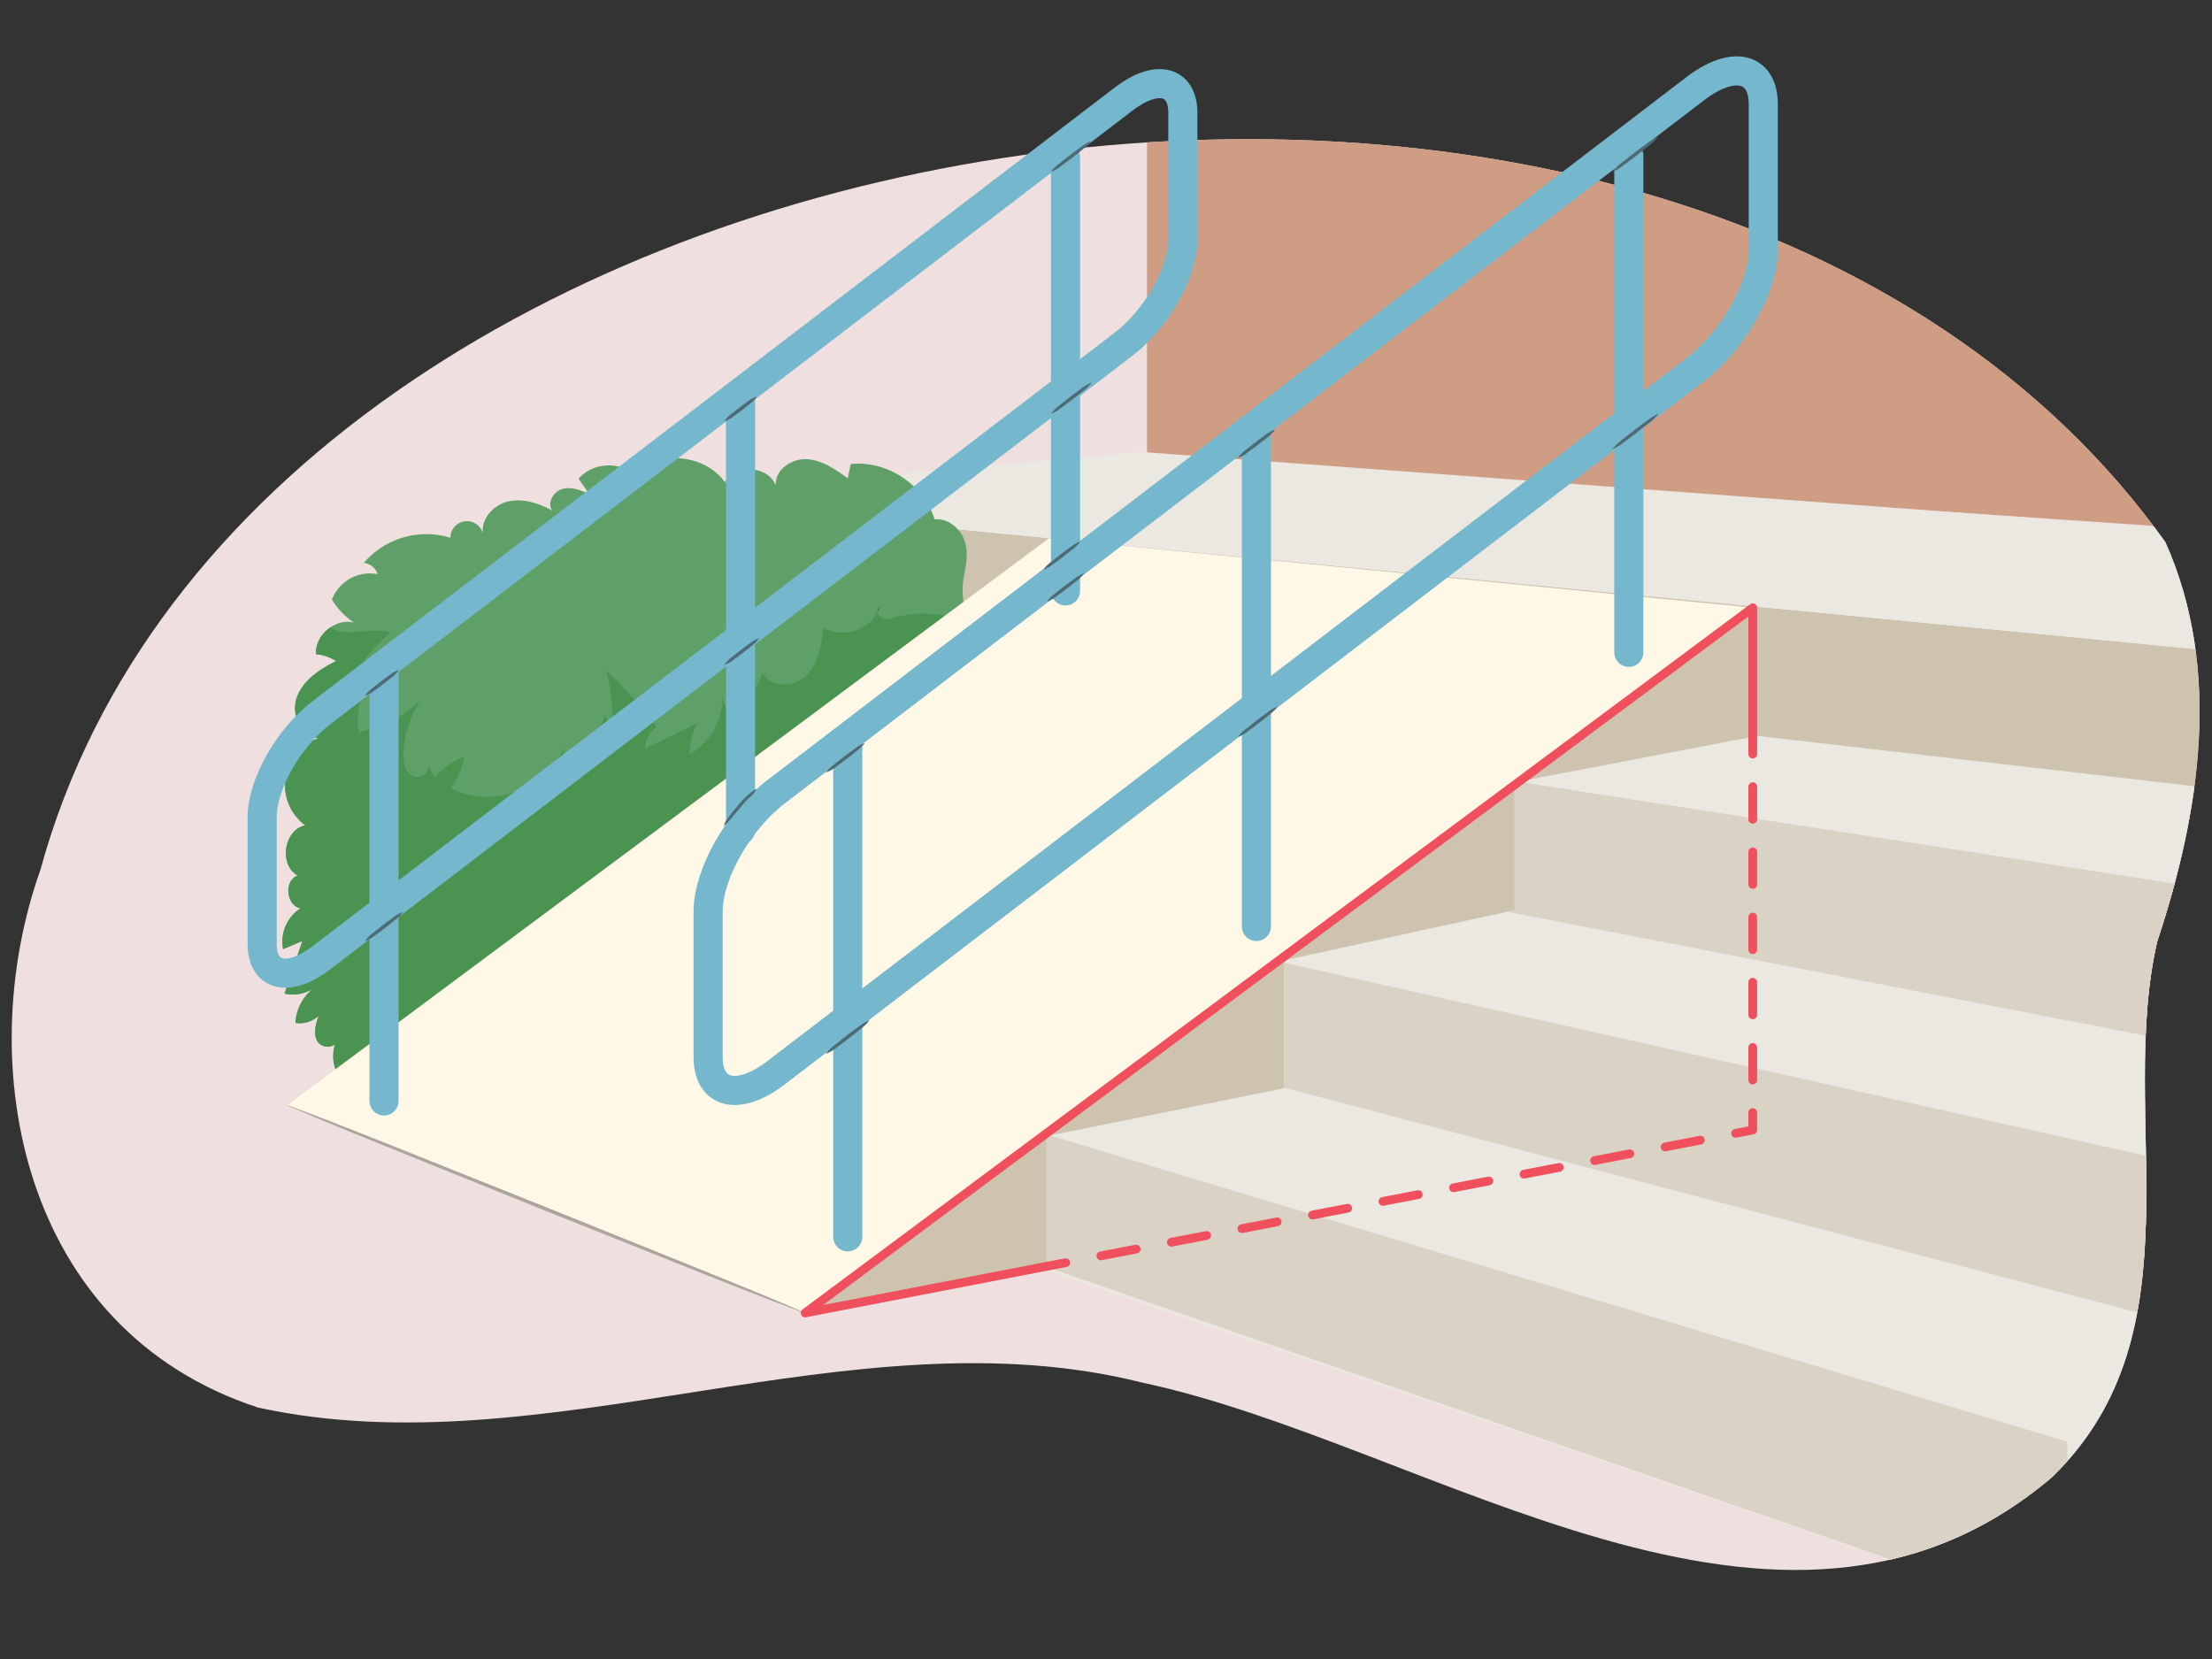 <svg xmlns="http://www.w3.org/2000/svg" xmlns:xlink="http://www.w3.org/1999/xlink" width="760" height="570" viewBox="0 0 760 570"><rect x="0" y="0" width="760" height="570" fill="#333333" stroke="none"/><defs><clipPath id="a"><path d="M744,186.3C577.79-46.22,87.6,29.42,13.9,298.81-9.84,365.6,7,456.88,88.67,483.61,187.57,505.2,292.48,450,392.31,475,491.5,496.07,611.73,586.7,705,507.55c51.81-50.13,22.27-123.6,36.15-184C755.82,279.36,763.62,230.31,744,186.3Z" fill="none"/></clipPath><clipPath id="b"><path d="M1406.8,131.28c-69.89-21.83-135,15.77-207,6.38C1072.12,115.8,945.59,37.3,831.41,192,765.76,280.87,810,439.89,915,495c89.4,46.26,154.86-.54,250.34,19.43,78.2,21.87,227.7,33.45,277.5,8,36.67-18.76,101.89-75.7,114.57-170.25C1563.89,304,1567.53,181.48,1406.8,131.28Z" fill="none"/></clipPath></defs><path d="M744,186.3C577.79-46.22,87.6,29.42,13.9,298.81-9.84,365.6,7,456.88,88.67,483.61,187.57,505.2,292.48,450,392.31,475,491.5,496.07,611.73,586.7,705,507.55c51.81-50.13,22.27-123.6,36.15-184C755.82,279.36,763.62,230.31,744,186.3Z" fill="#efdfdf"/><g clip-path="url(#a)"><polygon points="850.65 188.17 394.09 157.2 394.09 -77.95 850.65 -77.95 850.65 188.17" fill="#ce9d84"/><polygon points="216.53 170.99 216.53 295.45 781.67 431.89 781.67 225.66 216.53 170.99" fill="#cec3af"/><polygon points="216.53 170.99 392.02 155.27 899.65 192.94 781.67 225.66 216.53 170.99" fill="#eae8e1"/><path d="M321.11,178.45c-3.64-11.95-16.41-20.38-28.83-19l-1,4.89c-4.28-3.1-8.88-6.32-14.16-6.58s-11.1,3.85-10.54,9.1c-2.58-6.89-14-7.67-17.51-1.19-6.93-9.69-22.82-11.13-31.37-2.83-5.39-4.5-14.38-3.72-18.91,1.64l3.75,5.4c-2.87-1.45-6.13-2.73-9.24-1.89s-5.45,4.78-3.59,7.41c-4.65-2.52-10-4.3-15.19-3.08s-9.6,6.34-8.52,11.51a5.65,5.65,0,0,0-11.23.95A28.24,28.24,0,0,0,125,193.4a5.67,5.67,0,0,1,4.76,3.87A14,14,0,0,0,114.05,206a25.31,25.31,0,0,0,7.55,7.9c-6.38-1.57-13.42,4.27-13.06,10.82a15.48,15.48,0,0,1,6.91,2.35c-5.55,2.83-11.23,6.52-13.43,12.35s1.25,13.93,7.47,14.12a17.12,17.12,0,0,0-4.6,30c-7.37,1.51-9.22,13.56-2.64,17.22-4.76,1.79-4,10.35,1,11.29a13.61,13.61,0,0,0-6,14l6.63-2.8-6.13,18.09a12.82,12.82,0,0,0,10-1.87,16.31,16.31,0,0,0-6.27,11.94,9.68,9.68,0,0,0,8-2.47c-1,2.9-2,6.26-.39,8.89s6.81,2.27,6.73-.8a13.29,13.29,0,0,0,1.54,14.07c.66-5,8.37-4.25,12.23-1.06s8.22,7.78,12.92,6l2.35-9.09c13.55,10.24,34.73,8.46,46.37-3.91,1.94-2.05,3.22-6.09.58-7.1a232.42,232.42,0,0,0,95.3-66.11c9.29-10.78,17.73-22.58,29.23-31,6.33-4.62,13.37-8.33,17.51-15.27,3.16-5.31,5.28-12.09,4.12-18.3-.81-4.33-3.26-8-5-12a26,26,0,0,1-1.66-15.94c.87-4.51,1.58-9.25-.76-13.47C328.68,180.66,325.06,178,321.11,178.45Z" fill="#5fa068"/><path d="M147.08,263a2.31,2.31,0,0,0-.36-.67Z" fill="#2f841a"/><path d="M301.52,210.29a11.08,11.08,0,0,0,.71-1.7A1.61,1.61,0,0,0,301.52,210.29Z" fill="#2f841a"/><path d="M328.35,212.51a36.48,36.48,0,0,0-20.5-.43c-1.57.43-3.27,1-4.78.35a2.71,2.71,0,0,1-1.55-2.14c-3.24,6.36-12.4,9.21-18.5,5.28-.76,5.89-1.73,12.24-5.9,16.46s-12.71,4.42-15.08-1a50.33,50.33,0,0,1-10,16,15.06,15.06,0,0,1-3.89-8.1,22.7,22.7,0,0,1-11.32,20.37,24.74,24.74,0,0,1,2.74-10.86l-17.94,8.8a8.7,8.7,0,0,1,4-7.35,123.39,123.39,0,0,0-17.37-19.44A64.89,64.89,0,0,1,210.43,250a6.62,6.62,0,0,1-2.32-5,43.5,43.5,0,0,1-16.34,22.46q1.24-5.85,2.48-11.68c-5.3,15-25.29,22.65-39.26,15A29.64,29.64,0,0,0,159.6,260a22.46,22.46,0,0,0-10.21,7.28L147.08,263c.83,2.34-3,5-5.48,3.58-2.7-1.61-3.19-5.29-3-8.42a36.44,36.44,0,0,1,5.88-17.46,44.29,44.29,0,0,1-21.16,10.84A22,22,0,0,1,125,237.89c-1,1.08-3,.21-3.54-1.21a6,6,0,0,1,.67-4.32c2.81-6.21,7.12-10.67,12.14-15.1a26.21,26.21,0,0,0-5-.54c-4.39-.22-9.48,1.42-13.69-.15a9.7,9.7,0,0,1-2-1,10.72,10.72,0,0,0-5,9.22,15.48,15.48,0,0,1,6.91,2.35c-5.55,2.83-11.23,6.52-13.43,12.35s1.25,13.93,7.47,14.12a17.12,17.12,0,0,0-4.6,30c-7.37,1.51-9.22,13.56-2.64,17.22-4.76,1.79-4,10.35,1,11.29a13.61,13.61,0,0,0-6,14l6.63-2.8q-3.06,9-6.13,18.09a12.82,12.82,0,0,0,10-1.87,16.27,16.27,0,0,0-6.27,11.94,9.71,9.71,0,0,0,8-2.47c-1,2.9-2,6.26-.39,8.89a4.26,4.26,0,0,0,6,.89,13.38,13.38,0,0,0,2.24,12.38c.66-5,8.37-4.25,12.23-1.06s8.22,7.78,12.92,6q1.17-4.55,2.35-9.09c8.19,6.19,19.17,8,29.15,5.68,6.36-4.18,12.73-8.44,19-12.79.5-1.67.32-3.3-1.23-3.9,5.43-2,10.77-4.23,16-6.63,30-22.08,57.49-47.25,75.41-79.55,3.83-6.9,7.24-14.15,12.54-20,5.47-6,12.65-10.22,18.58-15.79A54,54,0,0,0,328.35,212.51Z" fill="#4a9351"/><polygon points="276.62 451.11 602.21 388.25 602.21 208.81 360.3 185.01 98.65 379.73 276.62 451.11" fill="#fff8e6"/><path d="M98.68,379.66c15,5.51,29.82,11.5,44.66,17.42l44.52,17.78,44.46,17.92c14.82,6,29.66,11.92,44.33,18.26l-.06.14c-15-5.55-29.82-11.5-44.66-17.43L187.41,416,143,398.06c-14.82-6-29.67-11.89-44.33-18.27Z" fill="#aaa59d"/><polygon points="602.21 208.81 602.21 388.25 276.62 451.11 602.21 208.81" fill="#cec3af"/><polygon points="603.8 252.84 520.39 268.78 520.39 312.71 441.16 329.96 441.16 373.89 359.58 390.37 359.58 436.65 779.69 580.61 786.39 273.86 603.8 252.84" fill="#eae8e1"/><polygon points="359.58 390.37 359.58 435.33 710.28 556.81 710.28 495.34 360.75 390.13 359.58 390.37" fill="#dbd2c6"/><polygon points="441.16 373.68 759.86 457.67 759.86 402.14 441.16 330.76 441.16 373.68" fill="#dbd2c6"/><polygon points="781.67 364.47 781.67 308.95 521.47 268.57 520.39 268.78 520.39 312.71 517.86 313.26 781.67 364.47" fill="#dbd2c6"/></g><line x1="131.94" y1="378.25" x2="131.94" y2="229.39" fill="none" stroke="#75b7cc" stroke-linecap="round" stroke-linejoin="round" stroke-width="10"/><line x1="366.09" y1="203.03" x2="366.09" y2="54.17" fill="none" stroke="#75b7cc" stroke-linecap="round" stroke-linejoin="round" stroke-width="10"/><line x1="254.44" y1="285.21" x2="254.44" y2="136.35" fill="none" stroke="#75b7cc" stroke-linecap="round" stroke-linejoin="round" stroke-width="10"/><path d="M386.1,118.21,110.38,329.11c-11.22,8.57-20.31,6.44-20.31-4.78v-43.6c0-11.21,9.09-27.25,20.31-35.83L386.1,34c11.21-8.58,20.3-6.44,20.3,4.77v43.6C406.4,93.59,397.31,109.64,386.1,118.21Z" fill="none" stroke="#75b7cc" stroke-linecap="round" stroke-linejoin="round" stroke-width="10"/><path d="M361.24,58.83a13.52,13.52,0,0,1,3.07-2.93c1.09-.89,2.2-1.75,3.31-2.61s2.25-1.69,3.4-2.51a14.63,14.63,0,0,1,3.63-2.19.07.07,0,0,1,.1,0,.08.08,0,0,1,0,.07,14.42,14.42,0,0,1-3.07,2.93c-1.09.89-2.2,1.75-3.31,2.61s-2.25,1.7-3.39,2.52A14.05,14.05,0,0,1,361.33,59a.09.09,0,0,1-.1-.05A.08.08,0,0,1,361.24,58.83Z" fill="#4d6b77"/><path d="M249,144.57a9.07,9.07,0,0,1,2.42-2.44c.88-.73,1.78-1.42,2.67-2.12s1.82-1.36,2.75-2a9.71,9.71,0,0,1,3-1.71.09.09,0,0,1,.1.06.07.07,0,0,1,0,.06,9.55,9.55,0,0,1-2.43,2.44c-.87.72-1.77,1.42-2.66,2.12s-1.82,1.36-2.75,2a9.09,9.09,0,0,1-3,1.7.08.08,0,0,1-.1-.06A.13.13,0,0,1,249,144.57Z" fill="#4d6b77"/><path d="M125.5,238.91a10.25,10.25,0,0,1,2.55-2.54c.92-.75,1.86-1.48,2.8-2.21s1.9-1.43,2.87-2.11a10.6,10.6,0,0,1,3.12-1.8.07.07,0,0,1,.09.05.06.06,0,0,1,0,.06,10.64,10.64,0,0,1-2.56,2.54c-.92.75-1.85,1.48-2.79,2.22s-1.9,1.43-2.87,2.11a10.07,10.07,0,0,1-3.12,1.8.09.09,0,0,1-.1-.06A.13.13,0,0,1,125.5,238.91Z" fill="#4d6b77"/><path d="M361.24,142a14.53,14.53,0,0,1,3.13-3c1.11-.91,2.24-1.79,3.37-2.67s2.29-1.73,3.45-2.57a15.61,15.61,0,0,1,3.7-2.26.09.09,0,0,1,.1,0,.17.17,0,0,1,0,.07,15.26,15.26,0,0,1-3.13,3c-1.11.91-2.24,1.79-3.37,2.67s-2.29,1.74-3.45,2.58a14.31,14.31,0,0,1-3.7,2.25.08.08,0,0,1-.09-.12Z" fill="#4d6b77"/><path d="M249,228.26a10.48,10.48,0,0,1,2.62-2.61c.94-.78,1.91-1.53,2.87-2.28s1.95-1.47,2.94-2.18a11.3,11.3,0,0,1,3.19-1.87.08.08,0,0,1,.09.12,11.14,11.14,0,0,1-2.62,2.6c-.94.78-1.91,1.53-2.87,2.29s-1.95,1.47-2.94,2.18a10.45,10.45,0,0,1-3.19,1.86.08.08,0,0,1-.1-.05A.06.06,0,0,1,249,228.26Z" fill="#4d6b77"/><path d="M125.5,323.18a12.5,12.5,0,0,1,2.9-2.82c1-.85,2.1-1.67,3.15-2.5s2.14-1.61,3.23-2.4a13.61,13.61,0,0,1,3.47-2.08.08.08,0,0,1,.1.05.09.09,0,0,1,0,.07,12.91,12.91,0,0,1-2.91,2.81c-1,.86-2.09,1.68-3.14,2.51s-2.14,1.62-3.23,2.4a12.75,12.75,0,0,1-3.47,2.08.08.08,0,0,1-.09-.12Z" fill="#4d6b77"/><line x1="291.28" y1="424.95" x2="291.28" y2="254.35" fill="none" stroke="#75b7cc" stroke-linecap="round" stroke-linejoin="round" stroke-width="10"/><line x1="559.63" y1="224.13" x2="559.63" y2="53.53" fill="none" stroke="#75b7cc" stroke-linecap="round" stroke-linejoin="round" stroke-width="10"/><line x1="431.68" y1="318.32" x2="431.68" y2="147.72" fill="none" stroke="#75b7cc" stroke-linecap="round" stroke-linejoin="round" stroke-width="10"/><path d="M582.56,126.93l-316,241.7c-12.85,9.83-23.27,7.38-23.27-5.47v-50c0-12.85,10.42-31.24,23.27-41.07l316-241.7c12.86-9.83,23.27-7.38,23.27,5.47v50C605.83,98.71,595.42,117.1,582.56,126.93Z" fill="none" stroke="#75b7cc" stroke-linecap="round" stroke-linejoin="round" stroke-width="10"/><path d="M554.08,58.88a18,18,0,0,1,3.56-3.31c1.25-1,2.53-2,3.8-3s2.58-1.94,3.89-2.88a18.9,18.9,0,0,1,4.12-2.57.08.08,0,0,1,.1,0,.11.11,0,0,1,0,.08,19.14,19.14,0,0,1-3.56,3.3c-1.26,1-2.53,2-3.8,3s-2.58,1.94-3.88,2.88A18.23,18.23,0,0,1,554.17,59a.08.08,0,0,1-.09-.12Z" fill="#4d6b77"/><path d="M425.44,157.15a11.85,11.85,0,0,1,2.82-2.75c1-.82,2-1.62,3.07-2.42s2.08-1.56,3.15-2.32a12.84,12.84,0,0,1,3.38-2,.08.08,0,0,1,.1.05.09.09,0,0,1,0,.07,12.84,12.84,0,0,1-2.82,2.74c-1,.82-2,1.62-3.07,2.42s-2.08,1.57-3.14,2.32a11.72,11.72,0,0,1-3.39,2,.07.07,0,0,1-.09,0A.06.06,0,0,1,425.44,157.15Z" fill="#4d6b77"/><path d="M358.61,195.58a12,12,0,0,1,2.82-2.75c1-.82,2-1.62,3.07-2.42s2.08-1.56,3.14-2.31a12.51,12.51,0,0,1,3.39-2,.07.07,0,0,1,.09,0,.09.09,0,0,1,0,.07,12.88,12.88,0,0,1-2.83,2.74c-1,.82-2,1.62-3.06,2.42s-2.08,1.57-3.14,2.32a12,12,0,0,1-3.39,2,.07.07,0,0,1-.1-.05A.07.07,0,0,1,358.61,195.58Z" fill="#4d6b77"/><path d="M359.83,206.54a12,12,0,0,1,2.82-2.74c1-.83,2-1.62,3.07-2.42s2.08-1.57,3.14-2.32a12.66,12.66,0,0,1,3.39-2,.09.09,0,0,1,.1,0,.08.08,0,0,1,0,.07,12.62,12.62,0,0,1-2.82,2.74c-1,.83-2,1.62-3.07,2.42s-2.08,1.57-3.14,2.33a12.09,12.09,0,0,1-3.39,2,.1.1,0,0,1-.1-.06A.13.13,0,0,1,359.83,206.54Z" fill="#4d6b77"/><path d="M283.91,265.26a13.1,13.1,0,0,1,3-2.85c1.06-.86,2.14-1.69,3.21-2.53s2.18-1.64,3.29-2.43a13.78,13.78,0,0,1,3.53-2.11s.08,0,.1,0a.09.09,0,0,1,0,.07,13.53,13.53,0,0,1-3,2.84c-1,.87-2.13,1.7-3.21,2.54s-2.17,1.64-3.28,2.43a12.83,12.83,0,0,1-3.53,2.11.08.08,0,0,1-.1-.05A.09.09,0,0,1,283.91,265.26Z" fill="#4d6b77"/><path d="M248.72,283.6a8,8,0,0,1,1.39-2.56c.57-.76,1.16-1.52,1.75-2.27,1.2-1.5,2.44-2.95,3.72-4.37l0,0,0,0,2-1.77a9.8,9.8,0,0,1,2.26-1.51.08.08,0,0,1,.11,0,.06.06,0,0,1,0,.07,10.16,10.16,0,0,1-1.69,2.14l-1.94,1.87,0-.05q-1.81,2.21-3.68,4.36l-1.85,2.17a10.86,10.86,0,0,1-2.05,2,.08.08,0,0,1-.11,0A.1.1,0,0,1,248.72,283.6Z" fill="#4d6b77"/><path d="M554.08,154.18a19.33,19.33,0,0,1,3.63-3.38c1.27-1,2.57-2,3.87-3.05s2.62-2,3.95-2.95a19.9,19.9,0,0,1,4.19-2.64.07.07,0,0,1,.1,0,.08.08,0,0,1,0,.08,20,20,0,0,1-3.63,3.37c-1.27,1-2.57,2-3.87,3.06s-2.61,2-3.94,2.95a18.72,18.72,0,0,1-4.2,2.64.08.08,0,0,1-.09-.12Z" fill="#4d6b77"/><path d="M425.44,253.06a13.43,13.43,0,0,1,3.05-2.93c1.08-.89,2.19-1.75,3.29-2.61s2.24-1.69,3.37-2.51a14.57,14.57,0,0,1,3.62-2.19.07.07,0,0,1,.1,0,.15.15,0,0,1,0,.07,14.82,14.82,0,0,1-3.05,2.93c-1.09.89-2.19,1.75-3.29,2.61s-2.23,1.7-3.37,2.51a13.41,13.41,0,0,1-3.62,2.19.07.07,0,0,1-.09,0A.06.06,0,0,1,425.44,253.06Z" fill="#4d6b77"/><path d="M283.91,361.85a16.1,16.1,0,0,1,3.37-3.18c1.19-1,2.4-1.91,3.61-2.86s2.45-1.85,3.7-2.75a17.2,17.2,0,0,1,3.93-2.45.08.08,0,0,1,.09.12,17.46,17.46,0,0,1-3.37,3.18c-1.19,1-2.4,1.91-3.61,2.86s-2.45,1.86-3.7,2.76A16.46,16.46,0,0,1,284,362a.07.07,0,0,1-.1,0A.06.06,0,0,1,283.91,361.85Z" fill="#4d6b77"/><line x1="602.21" y1="253.09" x2="602.21" y2="259.09" fill="none" stroke="#f04f5d" stroke-linecap="round" stroke-linejoin="round" stroke-width="3"/><line x1="602.21" y1="270.28" x2="602.21" y2="376.66" fill="none" stroke="#f04f5d" stroke-linecap="round" stroke-linejoin="round" stroke-width="3" stroke-dasharray="11.2 11.2"/><polyline points="602.21 382.25 602.21 388.25 596.32 389.39" fill="none" stroke="#f04f5d" stroke-linecap="round" stroke-linejoin="round" stroke-width="3"/><line x1="584.21" y1="391.73" x2="372.21" y2="432.66" fill="none" stroke="#f04f5d" stroke-linecap="round" stroke-linejoin="round" stroke-width="3" stroke-dasharray="12.34 12.34"/><line x1="366.15" y1="433.83" x2="360.26" y2="434.96" fill="none" stroke="#f04f5d" stroke-linecap="round" stroke-linejoin="round" stroke-width="3"/><polyline points="360.26 434.96 276.62 451.11 602.21 208.81 602.21 253.09" fill="none" stroke="#f04f5d" stroke-linecap="round" stroke-linejoin="round" stroke-width="3"/><g clip-path="url(#b)"><path d="M1244.26,388.11c-133.48-7.37-267.26,1.27-400.67,9.9-17.9,1.16-35.89,2.33-53.33,6.52-8.61,2.06-17.25,5-24.11,10.54-12.13,9.86-16.68,26.24-18.8,41.72a209.12,209.12,0,0,0,.13,57.58c2.28,16.15,6.86,32.79,18.11,44.61,9.27,9.72,22.07,15.16,34.72,19.66,75.25,26.83,156.62,29.57,236.48,32" fill="#7ea551"/></g></svg>